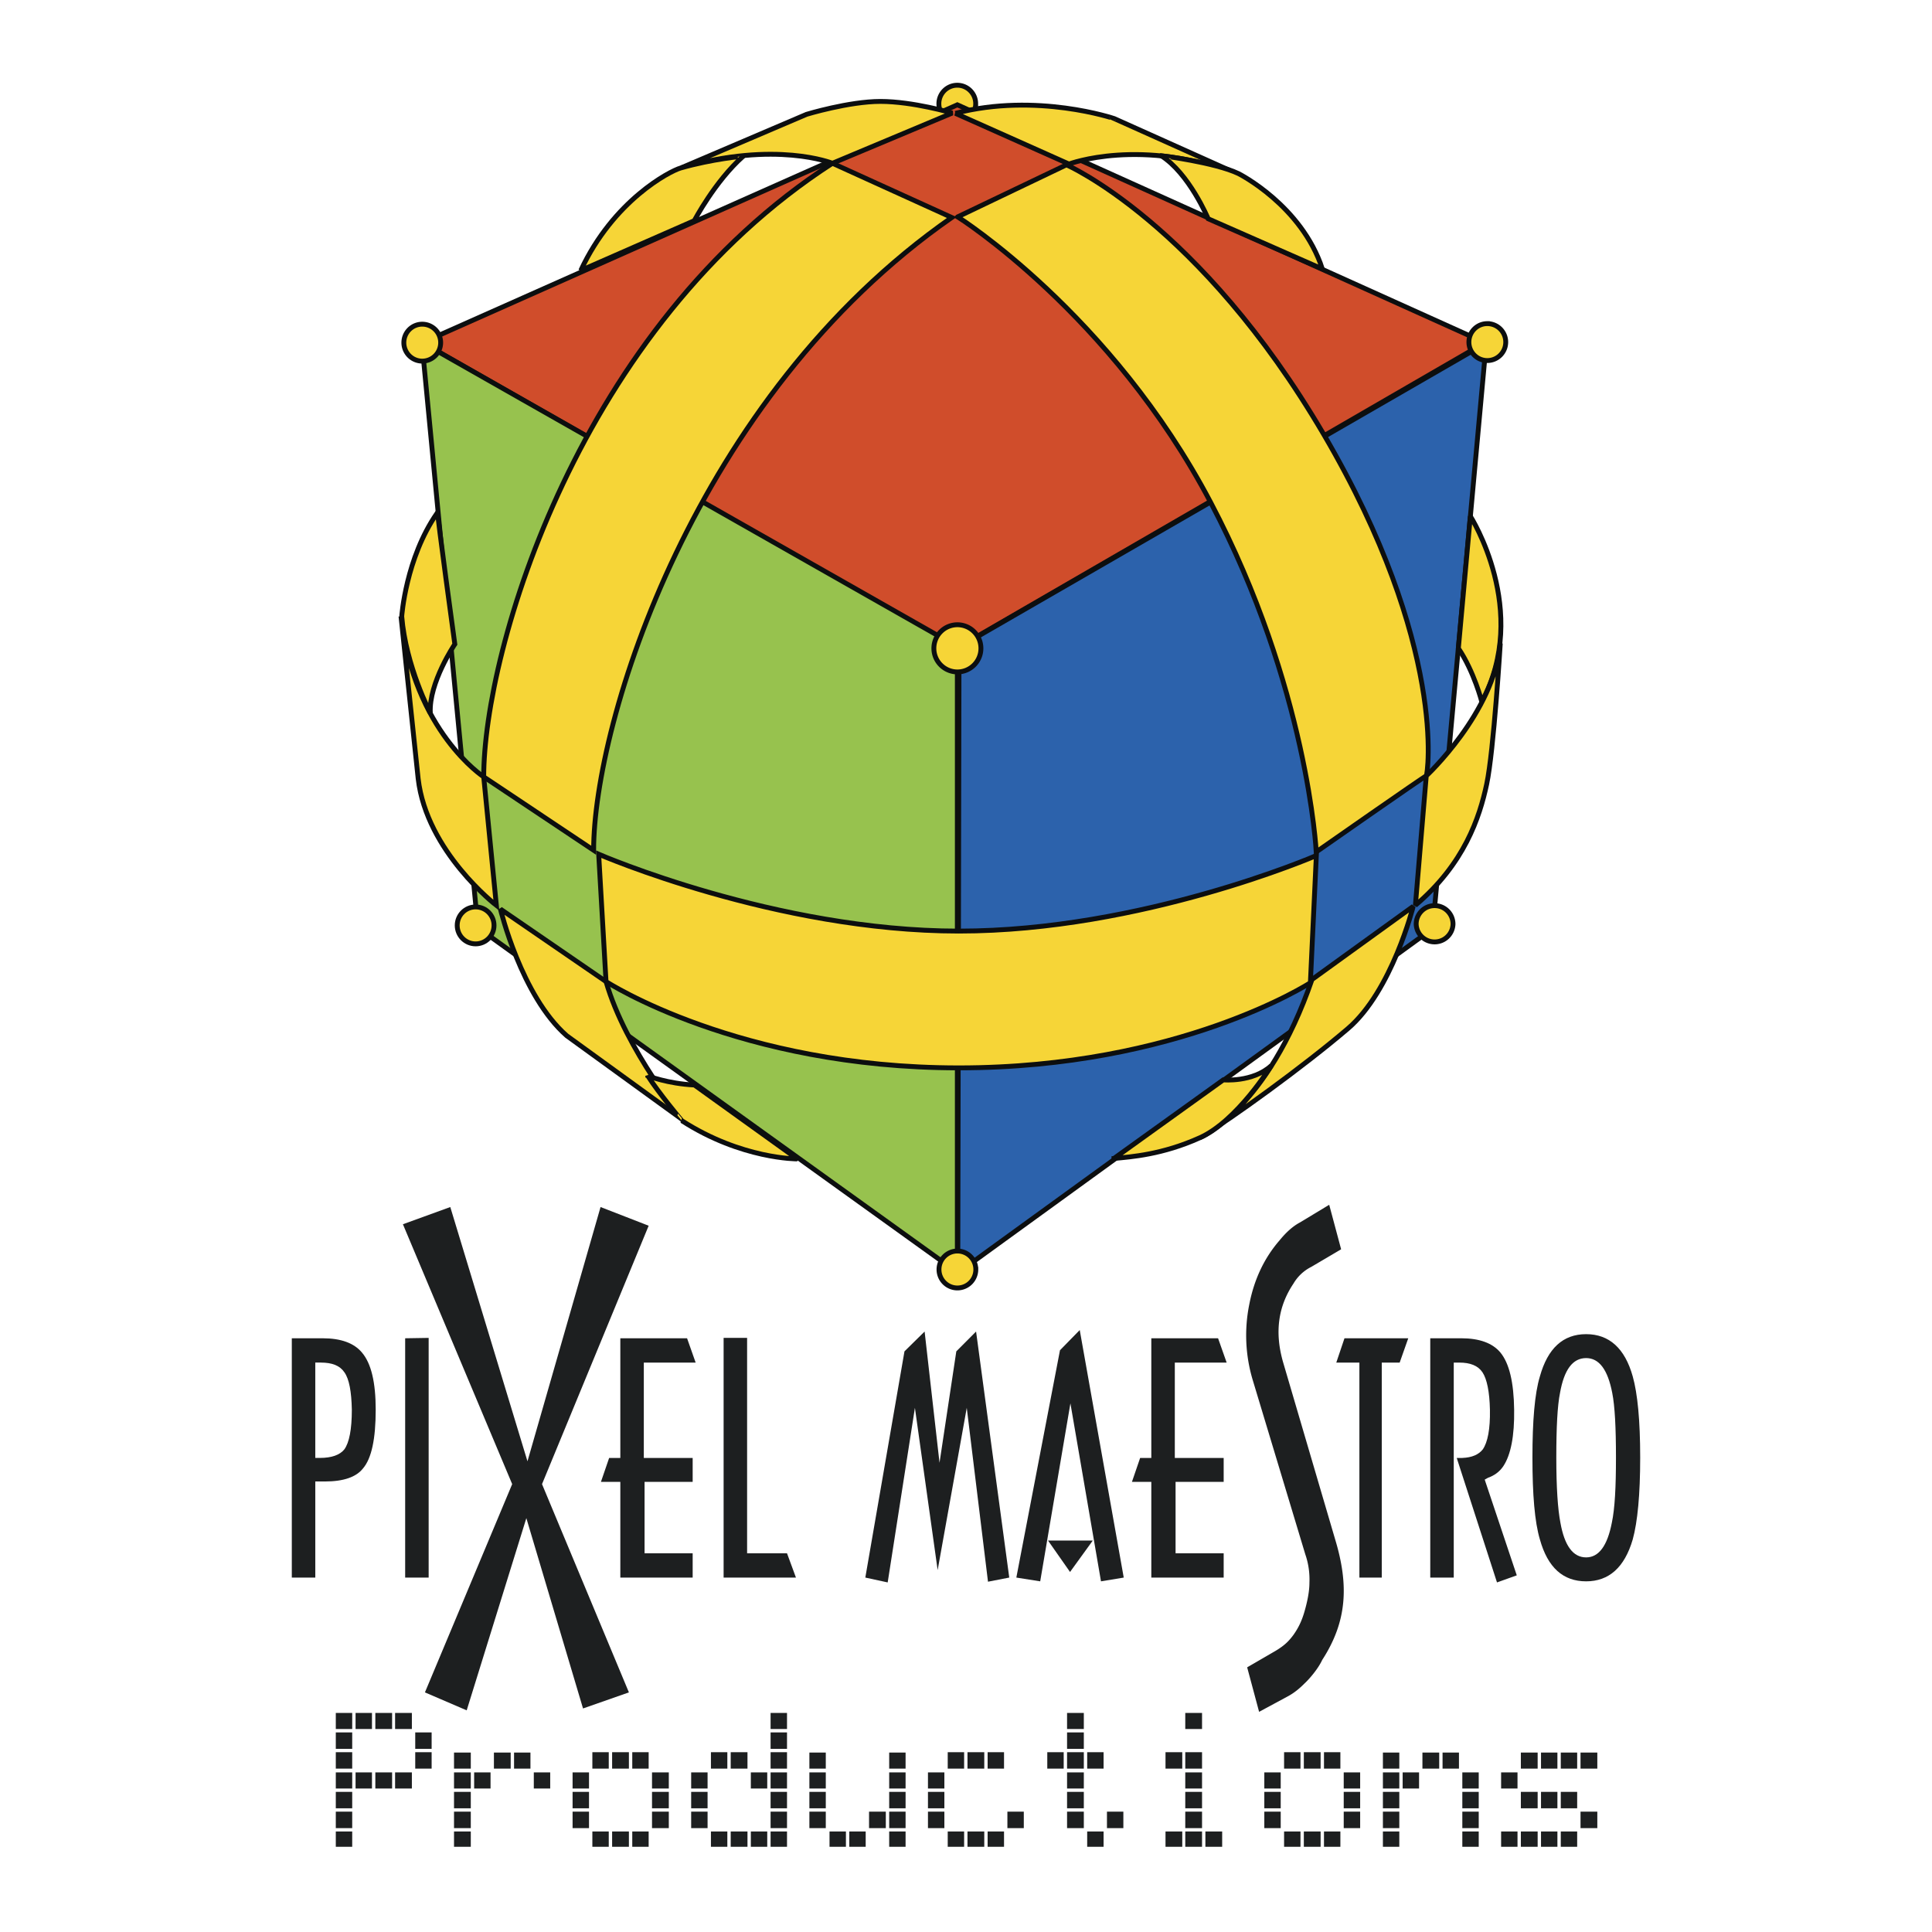 <svg xmlns="http://www.w3.org/2000/svg" width="2500" height="2500" viewBox="0 0 192.756 192.756"><path fill-rule="evenodd" clip-rule="evenodd" fill="#fff" d="M0 0h192.756v192.756H0V0z"/><path d="M97.344 10.346a1.838 1.838 0 0 1-1.835 1.842c-1.016 0-1.837-.825-1.837-1.842s.821-1.842 1.837-1.842c1.013 0 1.835.825 1.835 1.842z" fill-rule="evenodd" clip-rule="evenodd" fill="#f6d537"/><path d="M97.344 10.346a1.838 1.838 0 0 1-1.835 1.842c-1.016 0-1.837-.825-1.837-1.842s.821-1.842 1.837-1.842c1.013 0 1.835.825 1.835 1.842z" fill="none" stroke="#0c0e0f" stroke-width=".485" stroke-miterlimit="2.613"/><path fill-rule="evenodd" clip-rule="evenodd" fill="#d04d2b" d="M42.143 34.186l53.37-23.729 52.639 23.729-52.639 30.453-53.37-30.453z"/><path fill="none" stroke="#0c0e0f" stroke-width=".485" stroke-miterlimit="2.613" d="M42.143 34.186l53.37-23.729 52.639 23.729-52.639 30.453-53.37-30.453z"/><path fill-rule="evenodd" clip-rule="evenodd" fill="#97c24e" d="M47.681 92.554l-5.59-58.391 53.422 30.349v62.429L47.681 92.554z"/><path fill="none" stroke="#0c0e0f" stroke-width=".485" stroke-miterlimit="2.613" d="M47.681 92.554l-5.59-58.391 53.422 30.349v62.429L47.681 92.554z"/><path fill-rule="evenodd" clip-rule="evenodd" fill="#2c62ac" d="M95.56 126.996l47.378-34.353 5.343-58.422-52.597 30.348-.124 62.427z"/><path fill="none" stroke="#0c0e0f" stroke-width=".485" stroke-miterlimit="2.613" d="M95.56 126.996l47.378-34.353 5.343-58.422-52.597 30.348-.124 62.427z"/><path d="M43.965 34.186a1.84 1.84 0 0 1-1.837 1.842c-1.014 0-1.836-.825-1.836-1.842s.822-1.842 1.836-1.842a1.838 1.838 0 0 1 1.837 1.842z" fill-rule="evenodd" clip-rule="evenodd" fill="#f6d537"/><path d="M43.965 34.186a1.84 1.84 0 0 1-1.837 1.842c-1.014 0-1.836-.825-1.836-1.842s.822-1.842 1.836-1.842a1.838 1.838 0 0 1 1.837 1.842z" fill="none" stroke="#0c0e0f" stroke-width=".485" stroke-miterlimit="2.613"/><path d="M49.289 92.328c0 1.017-.823 1.842-1.837 1.842s-1.836-.825-1.836-1.842c0-1.018.822-1.843 1.836-1.843s1.837.825 1.837 1.843z" fill-rule="evenodd" clip-rule="evenodd" fill="#f6d537"/><path d="M49.289 92.328c0 1.017-.823 1.842-1.837 1.842s-1.836-.825-1.836-1.842c0-1.018.822-1.843 1.836-1.843s1.837.825 1.837 1.843z" fill="none" stroke="#0c0e0f" stroke-width=".485" stroke-miterlimit="2.613"/><path d="M97.357 126.658a1.839 1.839 0 0 1-1.837 1.842c-1.014 0-1.836-.824-1.836-1.842s.822-1.842 1.836-1.842c1.016 0 1.837.825 1.837 1.842z" fill-rule="evenodd" clip-rule="evenodd" fill="#f6d537"/><path d="M97.357 126.658a1.839 1.839 0 0 1-1.837 1.842c-1.014 0-1.836-.824-1.836-1.842s.822-1.842 1.836-1.842c1.016 0 1.837.825 1.837 1.842z" fill="none" stroke="#0c0e0f" stroke-width=".485" stroke-miterlimit="2.613"/><path d="M97.867 64.685a2.349 2.349 0 0 1-2.347 2.354 2.35 2.35 0 0 1-2.347-2.354 2.35 2.35 0 0 1 2.347-2.354 2.35 2.35 0 0 1 2.347 2.354z" fill-rule="evenodd" clip-rule="evenodd" fill="#f6d537"/><path d="M97.867 64.685a2.349 2.349 0 0 1-2.347 2.354 2.35 2.35 0 0 1-2.347-2.354 2.35 2.35 0 0 1 2.347-2.354 2.35 2.35 0 0 1 2.347 2.354z" fill="none" stroke="#0c0e0f" stroke-width=".485" stroke-miterlimit="2.613"/><path d="M144.967 92.198a1.838 1.838 0 0 1-3.674 0c0-1.018.82-1.843 1.836-1.843s1.838.825 1.838 1.843z" fill-rule="evenodd" clip-rule="evenodd" fill="#f6d537"/><path d="M144.967 92.198a1.838 1.838 0 0 1-3.674 0c0-1.018.82-1.843 1.836-1.843s1.838.825 1.838 1.843z" fill="none" stroke="#0c0e0f" stroke-width=".485" stroke-miterlimit="2.613"/><path d="M150.227 34.13a1.839 1.839 0 0 1-1.838 1.842c-1.014 0-1.836-.825-1.836-1.842s.822-1.842 1.836-1.842a1.84 1.84 0 0 1 1.838 1.842z" fill-rule="evenodd" clip-rule="evenodd" fill="#f6d537"/><path d="M150.227 34.13a1.839 1.839 0 0 1-1.838 1.842c-1.014 0-1.836-.825-1.836-1.842s.822-1.842 1.836-1.842a1.84 1.84 0 0 1 1.838 1.842z" fill="none" stroke="#0c0e0f" stroke-width=".485" stroke-miterlimit="2.613"/><path d="M132.615 120.201l-2.902 1.754c-.707.373-1.377.969-2.047 1.791-1.525 1.754-2.529 3.879-3.014 6.34a15.518 15.518 0 0 0 .336 7.611l5.244 17.385c.336.971.447 1.941.41 2.836 0 .82-.186 1.791-.484 2.834-.297 1.047-.668 1.732-1.115 2.367-.447.596-.85 1.029-1.785 1.59l-2.828 1.641 1.191 4.439 2.826-1.523c.707-.373 1.266-.865 1.711-1.312.447-.41 1.346-1.438 1.76-2.342 2.492-3.842 2.668-7.469 1.293-12.021l-5.174-17.607c-.891-3.023-.52-5.635 1.006-7.91a4.299 4.299 0 0 1 1.785-1.678l2.977-1.754-1.19-4.441z" fill-rule="evenodd" clip-rule="evenodd" fill="#1d1f20"/><path fill-rule="evenodd" clip-rule="evenodd" fill="#1d1f20" d="M140.502 133.52h-6.363l-.817 2.425h2.305v21.45h2.232v-21.45h1.787l.856-2.425zM121.527 133.52h-6.66v11.939h-1.115l-.818 2.387h1.933v9.549h7.219v-2.424h-4.799v-7.125h4.799v-2.387h-4.875v-9.514h5.172l-.856-2.425zM142.697 133.52v23.875h2.344v-21.449h.557c1.08 0 1.861.299 2.309.969.445.672.705 1.939.744 3.73.035 1.941-.225 3.246-.709 3.955-.408.523-1.078.82-2.045.859h-.559l4.018 12.42 1.973-.707-3.199-9.551.334-.186c.633-.225 1.154-.6 1.525-1.158.744-1.117 1.117-3.021 1.078-5.633-.035-2.723-.482-4.625-1.375-5.707-.781-.934-2.084-1.418-3.906-1.418h-3.089v.001zM162.898 137.324c-.781-2.797-2.344-4.215-4.65-4.215s-3.832 1.418-4.613 4.215c-.521 1.717-.744 4.439-.744 8.096 0 3.693.223 6.418.744 8.17.781 2.799 2.307 4.18 4.613 4.18 2.27 0 3.832-1.381 4.65-4.18.482-1.752.744-4.477.744-8.17s-.261-6.379-.744-8.096zm-4.65-1.828c1.301 0 2.158 1.158 2.604 3.471.262 1.305.373 3.469.373 6.453 0 2.947-.111 5.074-.41 6.492-.447 2.312-1.301 3.469-2.566 3.469-1.303 0-2.158-1.156-2.568-3.469-.26-1.344-.408-3.508-.408-6.492 0-3.021.111-5.186.371-6.453.409-2.313 1.264-3.471 2.604-3.471zM159.365 176.459v-1.604h-1.676v1.604h1.676zM145.561 174.855h-1.637v1.604h1.637v-1.604zM145.896 178.773v1.641h1.637v-1.641h-1.637zM145.896 176.834v1.604h1.637v-1.604h-1.637zM149.766 176.834v1.604h1.636v-1.604h-1.636zM147.533 180.75h-1.637v1.641h1.637v-1.641zM143.59 176.459v-1.604h-1.674v1.604h1.674zM157.355 174.855h-1.636v1.604h1.636v-1.604zM153.412 174.855h-1.676v1.604h1.676v-1.604zM151.736 178.773v1.641h1.676v-1.641h-1.676zM153.746 178.773v1.641h1.637v-1.641h-1.637zM157.355 180.414v-1.641h-1.636v1.641h1.636zM155.383 174.855h-1.637v1.604h1.637v-1.604zM157.355 184.252v-1.525h-1.636v1.525h1.636zM155.383 184.252v-1.525h-1.637v1.525h1.637zM153.412 184.252v-1.525h-1.676v1.525h1.676zM151.402 184.252v-1.525h-1.636v1.525h1.636zM147.533 184.252v-1.525h-1.637v1.525h1.637zM159.365 182.391v-1.641h-1.676v1.641h1.676zM133.73 174.818h-1.636v1.641h1.636v-1.641zM129.75 174.818h-1.637v1.641h1.637v-1.641zM134.064 176.834v1.604h1.639v-1.604h-1.639zM134.064 178.773v1.641h1.639v-1.641h-1.639zM130.084 176.459h1.674v-1.641h-1.674v1.641zM137.973 176.834v1.604h1.636v-1.604h-1.636zM137.973 178.773v1.641h1.636v-1.641h-1.636zM141.58 176.834h-1.637v1.604h1.637v-1.604zM137.973 176.459h1.636v-1.604h-1.636v1.604zM139.609 180.75h-1.636v1.641h1.636v-1.641zM135.703 180.75h-1.639v1.641h1.639v-1.641zM119.928 170.9h-1.674v1.606h1.674V170.9zM119.928 174.818h-1.674v1.641h1.674v-1.641zM119.928 178.438v-1.604h-1.674v1.604h1.674zM118.254 178.773v1.641h1.674v-1.641h-1.674zM119.928 180.75h-1.674v1.641h1.674v-1.641zM117.955 176.459v-1.641h-1.672v1.641h1.672zM127.777 176.834h-1.636v1.604h1.636v-1.604zM126.141 178.773v1.641h1.636v-1.641h-1.636zM127.777 180.75h-1.636v1.641h1.636v-1.641zM121.936 184.252v-1.525h-1.674v1.525h1.674zM119.928 182.727h-1.674v1.525h1.674v-1.525zM117.955 184.252v-1.525h-1.672v1.525h1.672zM139.609 182.727h-1.636v1.525h1.636v-1.525zM131.758 184.252v-1.525h-1.674v1.525h1.674zM132.094 182.727v1.525h1.636v-1.525h-1.636zM129.75 184.252v-1.525h-1.637v1.525h1.637zM64.717 122.291l-4.799-1.865-7.292 25.367-7.701-25.367-4.726 1.717 10.902 25.927-8.706 20.78 4.167 1.791 5.952-19.176 5.655 18.988 4.577-1.603-8.669-20.78 10.64-25.779zM74.539 133.482h-2.344v23.913h7.217l-.892-2.424h-3.981v-21.489z"/><path fill-rule="evenodd" clip-rule="evenodd" fill="#1d1f20" d="M69.405 135.945l-.856-2.425H61.89v11.939h-1.116l-.819 2.387h1.935v9.549h7.217v-2.424h-4.799v-7.125h4.799v-2.387h-4.874v-9.514h5.172zM97.383 132.848l-1.972 1.978-1.675 11.117-1.487-13.095-2.01 1.978-3.906 22.569 2.232.484 2.716-17.42 2.269 16.191 2.903-16.191 2.119 17.348 2.121-.412-3.31-24.547zM42.767 133.482l-2.344.038v23.875h2.344v-23.913zM36.107 134.938c-.781-.934-2.083-1.418-3.906-1.418h-3.087v23.875h2.343v-9.588h.968c1.86 0 3.125-.447 3.794-1.305.856-1.006 1.265-2.947 1.265-5.857 0-2.723-.447-4.625-1.377-5.707zm-4.092 1.007c1.116 0 1.897.299 2.344.969.483.672.707 1.939.744 3.73 0 1.979-.261 3.283-.744 3.955-.446.561-1.265.859-2.456.859h-.447v-9.514h.559v.001zM41.093 170.9h-1.675v1.606h1.675V170.9zM41.428 174.482h1.636v-1.64h-1.636v1.64zM43.064 174.818h-1.636v1.641h1.636v-1.641zM41.093 178.438v-1.604h-1.675v1.604h1.675zM39.121 178.438v-1.604h-1.674v1.604h1.674zM50.952 174.855h-1.674v1.604h1.674v-1.604zM46.971 174.855h-1.674v1.604h1.674v-1.604zM47.306 176.834v1.604h1.636v-1.604h-1.636zM46.971 178.438v-1.604h-1.674v1.604h1.674zM45.297 178.773v1.641h1.674v-1.641h-1.674zM46.971 180.75h-1.674v1.641h1.674v-1.641zM51.287 174.855v1.604h1.636v-1.604h-1.636zM39.121 172.506V170.9h-1.674v1.606h1.674zM35.14 170.9h-1.637v1.606h1.637V170.9zM37.112 170.9h-1.637v1.606h1.637V170.9zM35.14 174.482v-1.64h-1.637v1.64h1.637zM33.503 178.773v1.641h1.637v-1.641h-1.637zM33.503 176.834v1.604h1.637v-1.604h-1.637zM37.112 176.834h-1.637v1.604h1.637v-1.604zM35.14 176.459v-1.641h-1.637v1.641h1.637zM35.14 180.75h-1.637v1.641h1.637v-1.641zM35.14 184.252v-1.525h-1.637v1.525h1.637zM46.971 184.252v-1.525h-1.674v1.525h1.674zM108.133 170.9h-1.672v1.606h1.672V170.9zM100.172 174.818h-1.637v1.641h1.637v-1.641zM98.201 176.459v-1.641h-1.675v1.641h1.675zM102.145 180.75h-1.637v1.641h1.637v-1.641zM104.488 174.818v1.641h1.637v-1.641h-1.637zM108.133 174.482v-1.64h-1.672v1.64h1.672zM108.133 174.818h-1.672v1.641h1.672v-1.641zM108.133 178.438v-1.604h-1.672v1.604h1.672zM106.461 178.773v1.641h1.672v-1.641h-1.672zM108.133 180.75h-1.672v1.641h1.672v-1.641zM112.078 180.75h-1.637v1.641h1.637v-1.641zM110.105 176.459v-1.641h-1.636v1.641h1.636zM88.714 174.855v1.604h1.636v-1.604h-1.636zM88.714 176.834v1.604h1.636v-1.604h-1.636zM88.378 180.75h-1.673v1.641h1.673v-1.641zM88.714 178.773v1.641h1.636v-1.641h-1.636zM96.191 174.818h-1.636v1.641h1.636v-1.641zM92.583 178.773v1.641h1.637v-1.641h-1.637zM92.583 176.834v1.604h1.637v-1.604h-1.637zM94.22 180.75h-1.637v1.641h1.637v-1.641zM90.35 180.75h-1.636v1.641h1.636v-1.641zM96.191 182.727h-1.636v1.525h1.636v-1.525zM96.526 182.727v1.525h1.675v-1.525h-1.675zM90.35 184.252v-1.525h-1.636v1.525h1.636zM84.398 182.727h-1.637v1.525h1.637v-1.525zM86.37 184.252v-1.525h-1.637v1.525h1.637zM110.105 182.727h-1.636v1.525h1.636v-1.525zM100.172 184.252v-1.525h-1.637v1.525h1.637zM78.52 170.9h-1.638v1.606h1.638V170.9zM74.576 174.818h-1.674v1.641h1.674v-1.641zM70.595 178.438v-1.604h-1.637v1.604h1.637zM68.958 178.773v1.641h1.637v-1.641h-1.637zM70.595 180.75h-1.637v1.641h1.637v-1.641zM74.911 176.834v1.604h1.637v-1.604h-1.637zM70.93 174.818v1.641h1.637v-1.641H70.93zM82.389 174.855h-1.637v1.604h1.637v-1.604zM78.52 174.482v-1.64h-1.638v1.64h1.638zM78.52 174.818h-1.638v1.641h1.638v-1.641zM78.52 178.438v-1.604h-1.638v1.604h1.638zM76.882 178.773v1.641h1.638v-1.641h-1.638zM78.52 180.75h-1.638v1.641h1.638v-1.641zM82.389 178.438v-1.604h-1.637v1.604h1.637zM80.752 178.773v1.641h1.637v-1.641h-1.637zM82.389 180.75h-1.637v1.641h1.637v-1.641zM53.258 178.438h1.637v-1.604h-1.637v1.604zM58.765 178.438v-1.604h-1.638v1.604h1.638zM57.127 178.773v1.641h1.638v-1.641h-1.638zM58.765 180.75h-1.638v1.641h1.638v-1.641zM59.1 174.818v1.641h1.636v-1.641H59.1zM62.746 174.818h-1.675v1.641h1.675v-1.641zM66.727 178.438v-1.604h-1.675v1.604h1.675zM65.052 178.773v1.641h1.675v-1.641h-1.675zM66.727 180.75h-1.675v1.641h1.675v-1.641zM64.717 176.459v-1.641h-1.636v1.641h1.636zM64.717 184.252v-1.525h-1.636v1.525h1.636zM62.746 182.727h-1.675v1.525h1.675v-1.525zM60.736 184.252v-1.525H59.1v1.525h1.636zM78.52 182.727h-1.638v1.525h1.638v-1.525zM76.548 184.252v-1.525h-1.637v1.525h1.637zM72.567 184.252v-1.525H70.93v1.525h1.637zM72.902 182.727v1.525h1.674v-1.525h-1.674zM107.725 132.699l-1.971 2.016-4.354 22.68 2.381.375 3.014-17.758 3.051 17.758 2.269-.375-4.39-24.696z"/><path fill-rule="evenodd" clip-rule="evenodd" fill="#1d1f20" d="M106.758 156.836l2.269-3.135h-4.465l2.196 3.135z"/><path d="M48.26 77.508c0-12.703 9.494-44.896 34.792-61.218l11.905 5.41C69.206 39.634 59.226 72.125 59.226 84.829L48.26 77.508z" fill-rule="evenodd" clip-rule="evenodd" fill="#f6d537"/><path d="M48.26 77.508c0-12.703 9.494-44.896 34.792-61.218l11.905 5.41C69.206 39.634 59.226 72.125 59.226 84.829L48.26 77.508z" fill="none" stroke="#0c0e0f" stroke-width=".485" stroke-miterlimit="2.613"/><path d="M67.974 16.741l12.497-5.334s4.231-1.288 7.37-1.288c3.25 0 7.169 1.159 7.169 1.159L83.052 16.29s-5.649-2.297-15.078.451z" fill-rule="evenodd" clip-rule="evenodd" fill="#f6d537"/><path d="M67.974 16.741l12.497-5.334s4.231-1.288 7.37-1.288c3.25 0 7.169 1.159 7.169 1.159L83.052 16.29s-5.649-2.297-15.078.451z" fill="none" stroke="#0c0e0f" stroke-width=".485" stroke-miterlimit="2.613"/><path d="M95.317 11.308l11.337 5.058s7.168-2.735 17.066 1.094l-12.547-5.626c.001-.001-7.751-2.636-15.856-.526z" fill-rule="evenodd" clip-rule="evenodd" fill="#f6d537"/><path d="M95.317 11.308l11.337 5.058s7.168-2.735 17.066 1.094l-12.547-5.626c.001-.001-7.751-2.637-15.856-.526z" fill="none" stroke="#0c0e0f" stroke-width=".485" stroke-miterlimit="2.613"/><path d="M40.01 61.514l1.711 16.182c.843 7.276 7.802 12.633 7.802 12.633L48.26 77.508s-7-4.55-8.25-15.994z" fill-rule="evenodd" clip-rule="evenodd" fill="#f6d537"/><path d="M40.01 61.514l1.711 16.182c.843 7.276 7.802 12.633 7.802 12.633L48.26 77.508s-7-4.55-8.25-15.994z" fill="none" stroke="#0c0e0f" stroke-width=".485" stroke-miterlimit="2.613"/><path d="M40.081 61.493s.401-5.791 3.508-10.269c.026-.037.104-.148.079-.111-.079.111 1.711 13.158 1.711 13.158s-2.608 3.841-2.445 6.865c-.001 0-2.446-4.658-2.853-9.643z" fill-rule="evenodd" clip-rule="evenodd" fill="#f6d537"/><path d="M40.081 61.493s.401-5.791 3.508-10.269l.078-.111c-.078.111 1.711 13.158 1.711 13.158s-2.608 3.841-2.445 6.865c0 0-2.445-4.658-2.852-9.643z" fill="none" stroke="#0c0e0f" stroke-width=".485" stroke-miterlimit="2.613"/><path d="M49.929 90.7s2.074 8.661 6.615 12.636l11.774 8.537s-5.894-7.1-7.854-13.941L49.929 90.7z" fill-rule="evenodd" clip-rule="evenodd" fill="#f6d537"/><path d="M49.929 90.7s2.074 8.661 6.615 12.636l11.774 8.537s-5.894-7.1-7.854-13.941L49.929 90.7z" fill="none" stroke="#0c0e0f" stroke-width=".485" stroke-miterlimit="2.613"/><path d="M67.903 16.763c-1.067.307-6.701 3.218-9.957 10.221l11.325-4.968s2.054-3.928 4.885-6.436c.001 0-3.076.272-6.253 1.183z" fill-rule="evenodd" clip-rule="evenodd" fill="#f6d537"/><path d="M67.903 16.763c-1.067.307-6.701 3.218-9.957 10.221l11.325-4.968s2.054-3.928 4.885-6.436c.001 0-3.076.272-6.253 1.183z" fill="none" stroke="#0c0e0f" stroke-width=".485" stroke-miterlimit="2.613"/><path d="M95.547 21.637l10.853-5.191s13.281 5.771 25.668 26.891 10.355 34.074 10.23 34.074c-.123 0-10.975 7.585-10.975 7.585s-.836-16.452-10.541-34.882c-9.919-18.839-25.235-28.477-25.235-28.477z" fill-rule="evenodd" clip-rule="evenodd" fill="#f6d537"/><path d="M95.547 21.637l10.853-5.191s13.281 5.771 25.668 26.891 10.355 34.074 10.23 34.074c-.123 0-10.975 7.585-10.975 7.585s-.836-16.452-10.541-34.882c-9.919-18.839-25.235-28.477-25.235-28.477z" fill="none" stroke="#0c0e0f" stroke-width=".485" stroke-miterlimit="2.613"/><path d="M59.73 85.225s17.663 7.67 35.93 7.67 35.672-7.536 35.672-7.536l-.596 12.691s-13.107 8.492-35.076 8.492c-21.968 0-35.196-8.611-35.196-8.611l-.734-12.706z" fill-rule="evenodd" clip-rule="evenodd" fill="#f6d537"/><path d="M59.73 85.225s17.663 7.67 35.93 7.67 35.672-7.536 35.672-7.536l-.596 12.691s-13.107 8.492-35.076 8.492c-21.968 0-35.196-8.611-35.196-8.611l-.734-12.706z" fill="none" stroke="#0c0e0f" stroke-width=".485" stroke-miterlimit="2.613"/><path d="M64.628 107.336s1.958.781 4.656.916l10.261 7.373s-5.549.039-11.516-3.811c.001 0-2.298-2.744-3.401-4.478z" fill-rule="evenodd" clip-rule="evenodd" fill="#f6d537"/><path d="M64.628 107.336s1.958.781 4.656.916l10.261 7.373s-5.549.039-11.516-3.811c.001 0-2.298-2.744-3.401-4.478z" fill="none" stroke="#0c0e0f" stroke-width=".485" stroke-miterlimit="2.613"/><path d="M123.57 17.323s6.287 3.152 8.363 9.512l-11.395-5.009s-1.908-4.559-4.713-6.303c.001-.001 5.388.674 7.745 1.8z" fill-rule="evenodd" clip-rule="evenodd" fill="#f6d537"/><path d="M123.57 17.323s6.287 3.152 8.363 9.512l-11.393-5.009s-1.91-4.559-4.715-6.303c.001-.001 5.388.674 7.745 1.8z" fill="none" stroke="#0c0e0f" stroke-width=".485" stroke-miterlimit="2.613"/><path d="M146.697 51.503s6.025 9.419 1.141 18.511c0 0-.76-2.995-2.336-5.336l1.195-13.175z" fill-rule="evenodd" clip-rule="evenodd" fill="#f6d537"/><path d="M146.697 51.503s6.025 9.419 1.141 18.511c0 0-.76-2.995-2.336-5.336l1.195-13.175z" fill="none" stroke="#0c0e0f" stroke-width=".485" stroke-miterlimit="2.613"/><path d="M142.299 77.411s6.787-6.308 7.385-13.222c0 0-.652 10.726-1.357 14.045-.707 3.321-2.227 7.948-7.113 12.086l1.085-12.909z" fill-rule="evenodd" clip-rule="evenodd" fill="#f6d537"/><path d="M142.299 77.411s6.787-6.308 7.385-13.222c0 0-.652 10.725-1.357 14.045-.707 3.321-2.227 7.948-7.113 12.086l1.085-12.909z" fill="none" stroke="#0c0e0f" stroke-width=".485" stroke-miterlimit="2.613"/><path d="M130.898 97.725l10.098-7.296s-2.117 8.439-6.516 12.195c-4.396 3.756-11.617 8.982-14.768 10.889.001-.001 6.735-2.833 11.186-15.788z" fill-rule="evenodd" clip-rule="evenodd" fill="#f6d537"/><path d="M130.898 97.725l10.098-7.296s-2.117 8.439-6.516 12.195c-4.396 3.756-11.617 8.982-14.768 10.889.001-.001 6.735-2.833 11.186-15.788z" fill="none" stroke="#0c0e0f" stroke-width=".485" stroke-miterlimit="2.613"/><path d="M111.137 115.58l10.912-7.84s2.932.273 4.777-1.414c0 0-3.367 5.498-7.113 7.186s-6.84 1.906-8.576 2.068z" fill-rule="evenodd" clip-rule="evenodd" fill="#f6d537"/><path d="M111.137 115.58l10.912-7.84s2.932.273 4.777-1.414c0 0-3.367 5.498-7.113 7.186s-6.84 1.906-8.576 2.068z" fill="none" stroke="#0c0e0f" stroke-width=".485" stroke-miterlimit="2.613"/></svg>